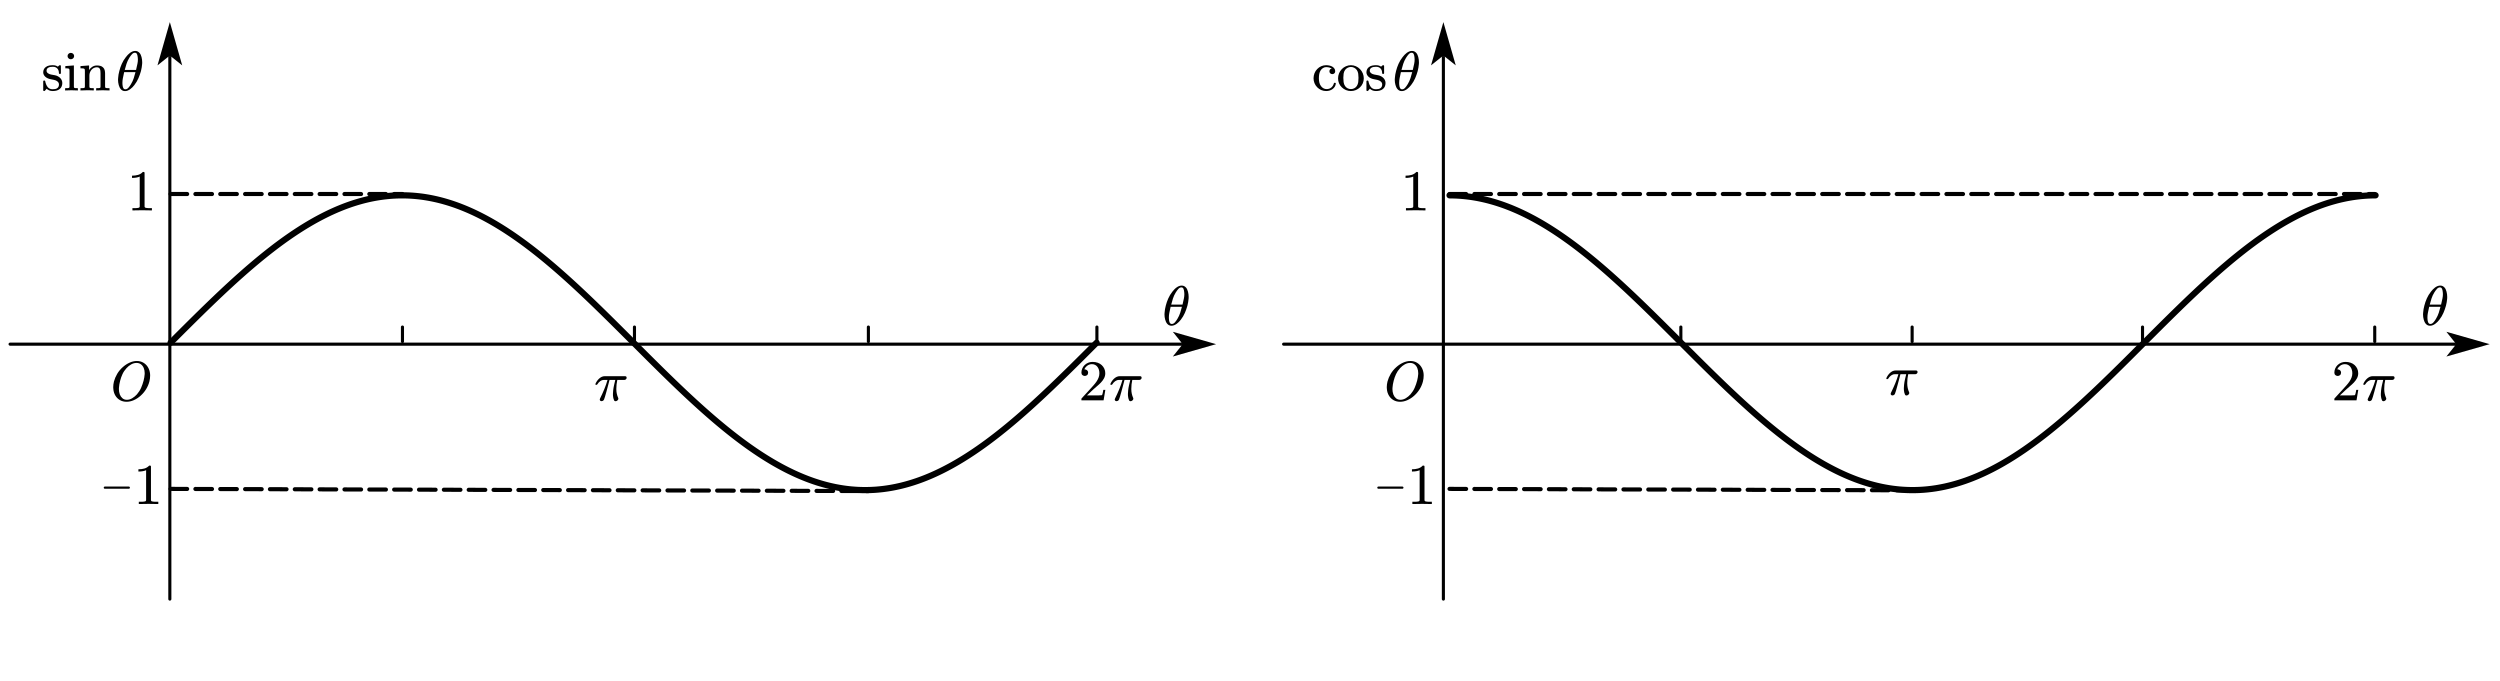 <?xml version="1.0" encoding="UTF-8"?>
<svg xmlns="http://www.w3.org/2000/svg" xmlns:xlink="http://www.w3.org/1999/xlink" width="969pt" height="264pt" viewBox="0 0 969 264" version="1.1">
<g id="surface1">
<path style="fill:none;stroke-width:22.5;stroke-linecap:round;stroke-linejoin:round;stroke:rgb(0%,0%,0%);stroke-opacity:1;stroke-miterlimit:10;" d="M 617.879 1230.027 L 624.588 1236.736 L 631.334 1243.445 L 638.044 1250.155 L 644.753 1256.9 L 651.499 1263.61 L 664.917 1277.028 L 671.663 1283.701 L 685.082 1297.046 L 691.828 1303.719 L 698.537 1310.355 L 705.283 1317.027 L 711.993 1323.626 L 718.702 1330.262 L 725.448 1336.825 L 732.157 1343.424 L 738.866 1349.987 L 745.612 1356.513 L 752.322 1363.039 L 759.068 1369.528 L 765.777 1376.017 L 772.486 1382.47 L 779.232 1388.886 L 785.941 1395.302 L 792.651 1401.681 L 799.397 1408.024 L 806.106 1414.367 L 812.815 1420.672 L 819.561 1426.905 L 826.271 1433.138 L 833.017 1439.334 L 839.726 1445.53 L 846.435 1451.652 L 853.144 1457.738 L 859.89 1463.824 L 866.6 1469.837 L 873.346 1475.813 L 886.764 1487.692 L 893.51 1493.558 L 900.22 1499.387 L 906.929 1505.143 L 913.675 1510.899 L 920.384 1516.582 L 927.093 1522.228 L 933.839 1527.837 L 940.549 1533.41 L 947.295 1538.91 L 954.004 1544.372 L 960.713 1549.762 L 967.423 1555.114 L 974.169 1560.43 L 980.878 1565.673 L 987.624 1570.879 L 994.333 1576.049 L 1001.042 1581.145 L 1007.788 1586.168 L 1014.498 1591.154 L 1021.207 1596.067 L 1027.953 1600.943 L 1034.662 1605.745 L 1041.408 1610.475 L 1048.118 1615.168 L 1054.827 1619.787 L 1061.573 1624.37 L 1068.282 1628.843 L 1074.991 1633.279 L 1081.737 1637.679 L 1088.447 1641.968 L 1095.156 1646.221 L 1101.902 1650.401 L 1108.611 1654.507 L 1115.357 1658.54 L 1122.066 1662.536 L 1128.776 1666.422 L 1135.522 1670.272 L 1142.231 1674.048 L 1148.94 1677.714 L 1155.686 1681.344 L 1162.396 1684.9 L 1169.105 1688.383 L 1175.851 1691.793 L 1182.56 1695.129 L 1189.269 1698.392 L 1196.015 1701.618 L 1202.725 1704.698 L 1209.434 1707.741 L 1216.18 1710.711 L 1222.889 1713.607 L 1229.635 1716.393 L 1236.345 1719.143 L 1243.054 1721.783 L 1249.8 1724.386 L 1256.509 1726.879 L 1263.218 1729.299 L 1269.964 1731.645 L 1276.674 1733.918 L 1283.383 1736.081 L 1290.129 1738.171 L 1296.838 1740.187 L 1303.584 1742.131 L 1310.294 1744 L 1317.003 1745.797 L 1323.712 1747.483 L 1330.458 1749.096 L 1337.167 1750.636 L 1343.913 1752.066 L 1350.623 1753.423 L 1357.332 1754.706 L 1364.078 1755.916 L 1370.787 1757.016 L 1377.533 1758.042 L 1384.243 1758.995 L 1390.952 1759.875 L 1397.698 1760.645 L 1404.407 1761.342 L 1411.116 1761.965 L 1417.862 1762.515 L 1424.572 1762.955 L 1431.281 1763.285 L 1438.027 1763.578 L 1444.736 1763.761 L 1451.446 1763.871 L 1458.191 1763.908 L 1464.901 1763.835 L 1471.647 1763.688 L 1478.356 1763.468 L 1485.065 1763.138 L 1491.775 1762.735 L 1498.521 1762.258 L 1505.23 1761.672 L 1511.976 1761.012 L 1518.685 1760.279 L 1525.394 1759.472 L 1532.14 1758.555 L 1538.85 1757.565 L 1545.596 1756.466 L 1552.305 1755.329 L 1559.014 1754.083 L 1565.724 1752.763 L 1572.47 1751.333 L 1579.179 1749.866 L 1585.925 1748.29 L 1592.634 1746.64 L 1599.343 1744.917 L 1606.089 1743.084 L 1612.799 1741.177 L 1619.508 1739.198 L 1626.254 1737.144 L 1632.963 1735.018 L 1639.673 1732.782 L 1646.419 1730.472 L 1653.128 1728.089 L 1659.874 1725.632 L 1666.583 1723.103 L 1673.292 1720.463 L 1680.038 1717.787 L 1686.748 1715 L 1693.457 1712.177 L 1700.203 1709.244 L 1706.912 1706.238 L 1713.658 1703.158 L 1720.368 1700.005 L 1727.077 1696.779 L 1733.823 1693.479 L 1740.532 1690.106 L 1747.241 1686.66 L 1753.987 1683.14 L 1760.697 1679.547 L 1767.406 1675.881 L 1774.152 1672.178 L 1780.861 1668.365 L 1787.571 1664.479 L 1794.316 1660.556 L 1801.026 1656.523 L 1807.735 1652.454 L 1814.481 1648.311 L 1821.19 1644.095 L 1827.936 1639.842 L 1834.646 1635.479 L 1841.355 1631.079 L 1848.101 1626.607 L 1854.81 1622.097 L 1861.519 1617.478 L 1868.265 1612.821 L 1874.975 1608.129 L 1881.684 1603.326 L 1888.43 1598.523 L 1895.139 1593.61 L 1901.885 1588.661 L 1908.595 1583.638 L 1915.304 1578.578 L 1922.05 1573.482 L 1928.759 1568.313 L 1935.468 1563.07 L 1942.214 1557.791 L 1948.924 1552.475 L 1955.633 1547.085 L 1962.379 1541.623 L 1969.088 1536.16 L 1975.834 1530.624 L 1982.544 1525.051 L 1995.962 1513.759 L 2002.708 1508.04 L 2009.417 1502.284 L 2016.163 1496.454 L 2022.873 1490.625 L 2029.582 1484.722 L 2036.328 1478.783 L 2043.037 1472.843 L 2049.747 1466.831 L 2056.493 1460.781 L 2063.202 1454.695 L 2069.948 1448.573 L 2076.657 1442.45 L 2083.366 1436.254 L 2090.112 1430.058 L 2103.531 1417.519 L 2110.277 1411.214 L 2116.986 1404.871 L 2123.696 1398.492 L 2130.441 1392.112 L 2137.151 1385.696 L 2143.897 1379.244 L 2150.606 1372.791 L 2157.315 1366.302 L 2164.025 1359.776 L 2170.771 1353.25 L 2177.48 1346.687 L 2184.226 1340.125 L 2197.644 1326.926 L 2204.39 1320.327 L 2211.1 1313.691 L 2217.846 1307.055 L 2237.974 1287.037 L 2244.72 1280.365 L 2251.429 1273.655 L 2258.175 1266.946 L 2271.593 1253.528 L 2278.339 1246.818 L 2285.049 1240.072 L 2291.758 1233.363 L 2298.504 1226.654 L 2305.213 1219.908 L 2311.923 1213.199 L 2318.669 1206.489 L 2332.087 1193.071 L 2338.833 1186.362 L 2345.542 1179.652 L 2352.252 1172.98 L 2358.998 1166.307 L 2365.707 1159.634 L 2372.453 1152.962 L 2379.162 1146.326 L 2385.908 1139.69 L 2392.618 1133.054 L 2399.327 1126.455 L 2406.036 1119.892 L 2412.782 1113.293 L 2419.491 1106.767 L 2426.237 1100.241 L 2432.947 1093.715 L 2439.656 1087.226 L 2446.402 1080.773 L 2453.111 1074.321 L 2459.821 1067.905 L 2466.566 1061.525 L 2473.276 1055.146 L 2479.985 1048.803 L 2486.731 1042.497 L 2493.44 1036.228 L 2500.186 1029.959 L 2513.605 1017.567 L 2520.351 1011.407 L 2533.769 999.235 L 2540.515 993.186 L 2547.225 987.173 L 2553.934 981.197 L 2560.68 975.295 L 2567.389 969.392 L 2574.099 963.563 L 2580.845 957.733 L 2587.554 951.977 L 2594.263 946.258 L 2601.009 940.575 L 2607.718 934.966 L 2614.464 929.393 L 2621.174 923.857 L 2627.883 918.358 L 2634.629 912.932 L 2641.338 907.542 L 2648.048 902.226 L 2654.794 896.947 L 2661.503 891.704 L 2668.212 886.534 L 2674.958 881.438 L 2681.667 876.342 L 2688.413 871.356 L 2695.123 866.407 L 2701.832 861.494 L 2708.578 856.654 L 2715.287 851.888 L 2721.997 847.195 L 2728.743 842.539 L 2735.452 837.92 L 2742.198 833.41 L 2748.907 828.937 L 2755.616 824.538 L 2762.362 820.175 L 2769.072 815.922 L 2775.781 811.706 L 2782.527 807.563 L 2789.236 803.494 L 2795.946 799.461 L 2802.691 795.538 L 2809.401 791.652 L 2816.11 787.875 L 2822.856 784.136 L 2829.565 780.469 L 2836.275 776.877 L 2843.021 773.357 L 2849.73 769.911 L 2856.439 766.538 L 2863.185 763.238 L 2869.894 760.012 L 2876.604 756.859 L 2883.35 753.779 L 2890.059 750.773 L 2896.805 747.84 L 2903.514 745.017 L 2910.224 742.23 L 2916.97 739.554 L 2923.679 736.914 L 2930.388 734.385 L 2937.134 731.928 L 2943.843 729.545 L 2950.553 727.235 L 2957.299 725.036 L 2964.008 722.872 L 2970.754 720.819 L 2977.463 718.84 L 2984.173 716.933 L 2990.882 715.137 L 2997.628 713.377 L 3004.337 711.727 L 3011.083 710.15 L 3017.792 708.684 L 3024.502 707.254 L 3031.248 705.934 L 3037.957 704.688 L 3044.666 703.551 L 3051.412 702.451 L 3058.122 701.461 L 3064.867 700.545 L 3071.577 699.738 L 3078.286 699.005 L 3085.032 698.345 L 3091.741 697.795 L 3098.451 697.282 L 3105.197 696.879 L 3111.906 696.585 L 3118.615 696.329 L 3125.361 696.182 L 3132.071 696.145 L 3138.78 696.145 L 3145.526 696.255 L 3152.235 696.439 L 3158.981 696.732 L 3165.69 697.062 L 3172.4 697.502 L 3179.146 698.052 L 3185.855 698.675 L 3192.564 699.372 L 3199.274 700.142 L 3206.019 701.021 L 3212.729 701.975 L 3219.475 703.001 L 3226.184 704.101 L 3232.893 705.311 L 3239.639 706.594 L 3246.349 707.951 L 3253.058 709.417 L 3259.804 710.92 L 3266.513 712.534 L 3273.222 714.257 L 3279.968 716.017 L 3286.678 717.886 L 3293.424 719.829 L 3300.133 721.846 L 3306.842 723.936 L 3313.588 726.135 L 3320.298 728.372 L 3327.007 730.718 L 3333.753 733.138 L 3340.462 735.631 L 3347.208 738.234 L 3353.917 740.874 L 3360.627 743.623 L 3367.373 746.41 L 3374.082 749.306 L 3380.791 752.276 L 3387.537 755.319 L 3394.247 758.435 L 3400.956 761.625 L 3407.702 764.888 L 3414.411 768.224 L 3421.12 771.634 L 3427.866 775.117 L 3434.576 778.673 L 3441.285 782.266 L 3448.031 785.969 L 3454.74 789.745 L 3461.486 793.595 L 3468.195 797.481 L 3474.905 801.477 L 3481.614 805.51 L 3488.36 809.616 L 3495.069 813.796 L 3501.815 818.049 L 3508.525 822.338 L 3515.234 826.738 L 3521.98 831.174 L 3528.689 835.647 L 3535.398 840.23 L 3542.144 844.849 L 3548.854 849.542 L 3555.563 854.271 L 3562.309 859.074 L 3569.018 863.95 L 3575.764 868.863 L 3582.474 873.849 L 3589.183 878.872 L 3595.892 883.968 L 3602.638 889.138 L 3609.347 894.307 L 3616.093 899.586 L 3622.803 904.866 L 3629.512 910.255 L 3636.258 915.645 L 3642.967 921.107 L 3649.713 926.607 L 3663.132 937.752 L 3669.878 943.435 L 3676.587 949.118 L 3683.296 954.837 L 3690.042 960.63 L 3696.752 966.459 L 3703.461 972.325 L 3710.207 978.228 L 3716.916 984.167 L 3723.626 990.18 L 3730.372 996.192 L 3737.081 1002.242 L 3743.827 1008.364 L 3750.536 1014.487 L 3757.245 1020.646 L 3763.955 1026.842 L 3770.701 1033.075 L 3777.41 1039.344 L 3784.156 1045.65 L 3790.865 1051.956 L 3797.575 1058.336 L 3804.32 1064.715 L 3811.03 1071.094 L 3817.739 1077.547 L 3824.485 1083.999 L 3831.194 1090.452 L 3837.904 1096.978 L 3844.65 1103.504 L 3851.359 1110.03 L 3858.105 1116.593 L 3864.814 1123.155 L 3878.233 1136.354 L 3884.979 1142.99 L 3891.688 1149.626 L 3898.434 1156.298 L 3905.143 1162.934 L 3911.853 1169.643 L 3918.599 1176.316 L 3925.308 1182.989 L 3932.017 1189.698 L 3938.763 1196.407 L 3952.182 1209.826 L 3958.928 1216.535 L 3965.637 1223.281 L 3972.383 1229.99 " transform="matrix(0.107,0,0,-0.107,0,264.449)"/>
<path style=" stroke:none;fill-rule:nonzero;fill:rgb(0%,0%,0%);fill-opacity:1;" d="M 3.902 132.797 L 457.957 132.797 L 457.957 133.996 L 3.902 133.996 C 3.57 133.996 3.305 133.727 3.305 133.395 C 3.305 133.066 3.57 132.797 3.902 132.797 Z M 471.367 133.395 L 454.586 128.602 L 457.945 132.797 L 457.945 133.996 L 454.586 138.191 Z M 471.367 133.395 "/>
<path style=" stroke:none;fill-rule:nonzero;fill:rgb(0%,0%,0%);fill-opacity:1;" d="M 65.23 232.211 L 65.23 21.973 L 66.43 21.973 L 66.43 232.211 C 66.43 232.543 66.164 232.809 65.832 232.809 C 65.5 232.809 65.23 232.543 65.23 232.211 Z M 65.832 8.559 L 61.039 25.34 L 65.23 21.984 L 66.43 21.984 L 70.625 25.34 Z M 65.832 8.559 "/>
<path style=" stroke:none;fill-rule:evenodd;fill:rgb(0%,0%,0%);fill-opacity:1;" d="M 57.891 147.914 C 57.629 148.926 57.211 149.902 56.633 150.844 C 56.055 151.785 55.328 152.645 54.453 153.426 C 53.664 154.129 52.801 154.691 51.863 155.105 C 50.926 155.52 49.988 155.727 49.047 155.727 C 48.098 155.727 47.258 155.516 46.52 155.098 C 45.785 154.68 45.199 154.117 44.758 153.402 C 44.277 152.617 44 151.746 43.93 150.789 C 43.902 150.559 43.887 150.332 43.887 150.102 C 43.887 149.383 43.98 148.641 44.168 147.871 C 44.441 146.848 44.859 145.855 45.434 144.887 C 46.004 143.922 46.734 143.051 47.625 142.266 C 48.414 141.562 49.277 140.996 50.215 140.57 C 51.152 140.141 52.098 139.926 53.051 139.926 C 54 139.926 54.84 140.145 55.566 140.574 C 56.297 141.008 56.879 141.578 57.316 142.289 C 57.797 143.078 58.082 143.957 58.168 144.922 C 58.184 145.16 58.191 145.395 58.191 145.625 C 58.191 146.371 58.09 147.133 57.891 147.914 Z M 55.715 142.645 C 55.477 142.059 55.121 141.582 54.648 141.219 C 54.172 140.852 53.59 140.668 52.902 140.668 C 52.219 140.668 51.543 140.855 50.867 141.227 C 50.191 141.602 49.59 142.086 49.055 142.676 C 48.387 143.395 47.859 144.172 47.473 145.012 C 47.086 145.855 46.785 146.707 46.57 147.57 C 46.316 148.512 46.164 149.43 46.105 150.32 C 46.09 150.488 46.086 150.656 46.086 150.82 C 46.086 151.52 46.199 152.203 46.43 152.871 C 46.652 153.465 46.992 153.961 47.453 154.363 C 47.91 154.762 48.484 154.961 49.176 154.961 C 49.887 154.961 50.582 154.758 51.258 154.352 C 51.938 153.941 52.547 153.438 53.086 152.84 C 53.781 152.031 54.324 151.176 54.711 150.277 C 55.098 149.379 55.414 148.461 55.66 147.527 C 55.883 146.656 56.023 145.801 56.078 144.953 L 56.078 144.59 C 56.078 143.895 55.957 143.242 55.715 142.645 Z M 55.715 142.645 "/>
<path style="fill:none;stroke-width:15;stroke-linecap:round;stroke-linejoin:round;stroke:rgb(0%,0%,0%);stroke-opacity:1;stroke-dasharray:60,30;stroke-miterlimit:10;" d="M 617.879 1768.638 L 1457.898 1768.638 " transform="matrix(0.107,0,0,-0.107,0,264.449)"/>
<path style=" stroke:none;fill-rule:evenodd;fill:rgb(0%,0%,0%);fill-opacity:1;" d="M 58.883 81.555 C 57.59 81.512 56.332 81.492 55.105 81.492 C 53.883 81.492 52.621 81.512 51.328 81.555 L 51.328 80.672 L 52.055 80.672 C 52.289 80.672 52.504 80.672 52.711 80.664 C 52.914 80.656 53.105 80.641 53.289 80.613 C 53.473 80.586 53.633 80.559 53.766 80.527 C 53.879 80.508 53.973 80.445 54.047 80.34 C 54.121 80.234 54.156 80.117 54.156 79.984 L 54.156 68.438 C 53.805 68.609 53.371 68.738 52.859 68.828 C 52.344 68.918 51.781 68.961 51.168 68.961 L 51.168 68.09 C 52.012 68.09 52.793 67.988 53.508 67.789 C 54.223 67.586 54.84 67.207 55.359 66.652 L 55.688 66.652 C 55.918 66.652 56.035 66.766 56.035 66.992 L 56.035 79.984 C 56.035 80.125 56.07 80.242 56.141 80.344 C 56.211 80.449 56.312 80.508 56.445 80.527 C 56.559 80.559 56.703 80.586 56.879 80.613 C 57.055 80.641 57.254 80.656 57.477 80.664 C 57.695 80.672 57.914 80.672 58.125 80.672 L 58.883 80.672 Z M 58.883 81.555 "/>
<path style="fill:none;stroke-width:15;stroke-linecap:round;stroke-linejoin:round;stroke:rgb(0%,0%,0%);stroke-opacity:1;stroke-dasharray:60,30;stroke-miterlimit:10;" d="M 617.879 700.508 L 3145.672 692.662 " transform="matrix(0.107,0,0,-0.107,0,264.449)"/>
<path style="fill:none;stroke-width:0.402;stroke-linecap:round;stroke-linejoin:round;stroke:rgb(0%,0%,0%);stroke-opacity:1;stroke-miterlimit:10;" d="M 1.875 7.879 L 6.236 7.879 " transform="matrix(2.131,0,-0,-2.131,36.641,205.805)"/>
<path style=" stroke:none;fill-rule:evenodd;fill:rgb(0%,0%,0%);fill-opacity:1;" d="M 61.359 195.363 C 60.066 195.32 58.809 195.301 57.582 195.301 C 56.355 195.301 55.098 195.32 53.801 195.363 L 53.801 194.48 L 54.531 194.48 C 54.762 194.48 54.98 194.477 55.184 194.473 C 55.391 194.465 55.582 194.449 55.766 194.418 C 55.949 194.395 56.109 194.367 56.242 194.336 C 56.352 194.316 56.445 194.254 56.52 194.148 C 56.594 194.043 56.633 193.926 56.633 193.793 L 56.633 182.246 C 56.281 182.418 55.848 182.547 55.332 182.637 C 54.82 182.727 54.258 182.77 53.645 182.77 L 53.645 181.895 C 54.488 181.895 55.27 181.797 55.984 181.594 C 56.695 181.395 57.312 181.016 57.836 180.461 L 58.164 180.461 C 58.395 180.461 58.512 180.574 58.512 180.801 L 58.512 193.793 C 58.512 193.93 58.543 194.051 58.613 194.152 C 58.684 194.254 58.789 194.316 58.922 194.336 C 59.035 194.367 59.18 194.395 59.355 194.418 C 59.531 194.449 59.73 194.465 59.949 194.473 C 60.172 194.477 60.391 194.48 60.598 194.48 L 61.359 194.48 Z M 61.359 195.363 "/>
<path style=" stroke:none;fill-rule:evenodd;fill:rgb(0%,0%,0%);fill-opacity:1;" d="M 242.289 145.812 C 242.543 145.82 242.715 145.902 242.809 146.062 C 242.859 146.168 242.883 146.277 242.883 146.387 L 242.883 146.555 C 242.832 146.742 242.73 146.91 242.57 147.051 C 242.414 147.195 242.207 147.266 241.957 147.266 L 239.266 147.266 C 239.012 148.418 238.887 149.566 238.887 150.715 L 238.887 150.883 C 238.902 152.082 239.141 153.199 239.609 154.23 C 239.66 154.328 239.684 154.438 239.684 154.555 C 239.684 154.672 239.652 154.781 239.586 154.879 C 239.473 155.082 239.316 155.238 239.125 155.348 C 238.945 155.453 238.758 155.508 238.562 155.516 C 238.52 155.516 238.492 155.508 238.477 155.496 C 238.262 155.496 238.105 155.375 238.004 155.129 C 237.773 154.613 237.637 154.039 237.594 153.402 C 237.582 153.168 237.574 152.938 237.574 152.715 C 237.574 152.297 237.602 151.855 237.66 151.395 C 237.73 150.691 237.852 149.98 238.016 149.254 C 238.18 148.527 238.34 147.867 238.488 147.266 L 236.25 147.266 C 236.082 147.895 235.895 148.617 235.684 149.438 C 235.473 150.258 235.262 151.039 235.055 151.789 C 234.844 152.539 234.656 153.199 234.492 153.766 C 234.328 154.336 234.203 154.703 234.117 154.867 C 233.984 155.141 233.812 155.312 233.598 155.391 C 233.441 155.453 233.293 155.488 233.156 155.496 C 233.086 155.496 233.023 155.484 232.973 155.465 C 232.766 155.43 232.617 155.32 232.531 155.141 C 232.48 155.07 232.457 154.988 232.457 154.891 C 232.457 154.766 232.496 154.625 232.574 154.473 C 233.18 153.258 233.73 152.047 234.23 150.832 C 234.727 149.621 235.141 148.43 235.473 147.266 L 234.039 147.266 C 233.547 147.266 233.07 147.434 232.617 147.762 C 232.168 148.094 231.793 148.508 231.5 149 C 231.383 149.113 231.277 149.168 231.176 149.168 L 230.938 149.168 C 230.832 149.094 230.777 149.004 230.777 148.898 L 230.777 148.836 C 230.926 148.457 231.125 148.094 231.363 147.738 C 231.605 147.383 231.879 147.062 232.188 146.773 C 232.496 146.488 232.836 146.258 233.207 146.078 C 233.574 145.902 233.965 145.812 234.375 145.812 Z M 242.289 145.812 "/>
<path style=" stroke:none;fill-rule:evenodd;fill:rgb(0%,0%,0%);fill-opacity:1;" d="M 427.75 155.168 L 419.156 155.168 L 419.156 154.605 C 419.156 154.566 419.18 154.504 419.223 154.422 L 422.672 150.668 C 423.082 150.219 423.492 149.758 423.914 149.285 C 424.332 148.816 424.707 148.332 425.039 147.844 C 425.367 147.352 425.633 146.844 425.828 146.32 C 426.027 145.797 426.125 145.25 426.125 144.676 C 426.125 144.191 426.062 143.738 425.934 143.316 C 425.809 142.898 425.625 142.531 425.387 142.211 C 425.145 141.891 424.848 141.637 424.488 141.441 C 424.129 141.246 423.715 141.152 423.242 141.148 C 422.539 141.152 421.918 141.359 421.379 141.781 C 420.84 142.203 420.484 142.664 420.309 143.168 C 420.273 143.18 420.332 143.191 420.477 143.188 L 420.656 143.188 C 420.867 143.238 421.051 143.312 421.207 143.41 C 421.359 143.512 421.492 143.645 421.598 143.82 C 421.703 143.992 421.754 144.203 421.754 144.449 C 421.754 144.859 421.621 145.176 421.355 145.395 C 421.086 145.613 420.785 145.723 420.457 145.719 C 420.141 145.723 419.844 145.613 419.57 145.395 C 419.297 145.176 419.156 144.859 419.156 144.449 C 419.156 143.875 419.27 143.332 419.496 142.82 C 419.723 142.309 420.027 141.863 420.414 141.488 C 420.801 141.113 421.258 140.816 421.785 140.598 C 422.312 140.379 422.875 140.27 423.465 140.27 C 424.195 140.27 424.867 140.379 425.477 140.594 C 426.086 140.809 426.602 141.117 427.031 141.52 C 427.461 141.922 427.797 142.391 428.039 142.918 C 428.281 143.449 428.402 144.035 428.402 144.676 C 428.402 145.387 428.242 146.039 427.918 146.637 C 427.594 147.234 427.195 147.785 426.715 148.281 C 426.238 148.781 425.73 149.25 425.191 149.691 C 424.652 150.133 424.164 150.562 423.727 150.977 L 421.301 153.262 L 424.477 153.262 C 424.922 153.262 425.336 153.262 425.719 153.254 C 426.102 153.246 426.426 153.234 426.695 153.211 C 426.961 153.191 427.098 153.18 427.105 153.172 C 427.16 153.121 427.215 153.027 427.266 152.883 C 427.312 152.742 427.359 152.57 427.402 152.375 C 427.445 152.184 427.484 151.984 427.527 151.781 C 427.57 151.582 427.609 151.359 427.645 151.121 L 428.426 151.121 Z M 427.75 155.168 "/>
<path style=" stroke:none;fill-rule:evenodd;fill:rgb(0%,0%,0%);fill-opacity:1;" d="M 441.898 145.812 C 442.148 145.82 442.32 145.902 442.414 146.062 C 442.465 146.168 442.492 146.277 442.492 146.387 L 442.492 146.555 C 442.438 146.742 442.336 146.91 442.176 147.051 C 442.02 147.195 441.816 147.266 441.562 147.266 L 438.871 147.266 C 438.617 148.418 438.496 149.566 438.496 150.715 L 438.496 150.883 C 438.508 152.082 438.75 153.199 439.215 154.23 C 439.266 154.328 439.289 154.438 439.289 154.555 C 439.289 154.672 439.258 154.781 439.195 154.879 C 439.078 155.082 438.926 155.238 438.73 155.348 C 438.551 155.453 438.363 155.508 438.172 155.516 C 438.129 155.516 438.098 155.508 438.082 155.496 C 437.867 155.496 437.711 155.375 437.609 155.129 C 437.379 154.613 437.246 154.039 437.203 153.402 C 437.188 153.168 437.18 152.938 437.18 152.715 C 437.18 152.297 437.207 151.855 437.266 151.395 C 437.34 150.691 437.457 149.98 437.621 149.254 C 437.789 148.527 437.945 147.867 438.094 147.266 L 435.855 147.266 C 435.691 147.895 435.5 148.617 435.289 149.438 C 435.078 150.258 434.867 151.039 434.66 151.789 C 434.453 152.539 434.266 153.199 434.102 153.766 C 433.934 154.336 433.809 154.703 433.723 154.867 C 433.594 155.141 433.422 155.312 433.207 155.391 C 433.047 155.453 432.902 155.488 432.766 155.496 C 432.691 155.496 432.633 155.484 432.582 155.465 C 432.375 155.43 432.227 155.32 432.141 155.141 C 432.09 155.07 432.062 154.988 432.062 154.891 C 432.062 154.766 432.105 154.625 432.184 154.473 C 432.785 153.258 433.336 152.047 433.836 150.832 C 434.336 149.621 434.75 148.43 435.078 147.266 L 433.648 147.266 C 433.152 147.266 432.68 147.434 432.227 147.762 C 431.773 148.094 431.398 148.508 431.105 149 C 430.992 149.113 430.883 149.168 430.781 149.168 L 430.547 149.168 C 430.438 149.094 430.383 149.004 430.383 148.898 L 430.383 148.836 C 430.535 148.457 430.73 148.094 430.969 147.738 C 431.211 147.383 431.484 147.062 431.793 146.773 C 432.105 146.488 432.441 146.258 432.812 146.078 C 433.184 145.902 433.574 145.812 433.98 145.812 Z M 441.898 145.812 "/>
<path style=" stroke:none;fill-rule:evenodd;fill:rgb(0%,0%,0%);fill-opacity:1;" d="M 460.465 113.074 C 460.637 113.738 460.723 114.414 460.723 115.102 C 460.723 115.32 460.715 115.527 460.703 115.73 C 460.629 116.648 460.477 117.574 460.238 118.5 C 459.98 119.434 459.652 120.359 459.258 121.277 C 458.863 122.195 458.34 123.074 457.688 123.918 C 457.465 124.203 457.219 124.484 456.949 124.766 C 456.68 125.043 456.391 125.293 456.082 125.512 C 455.773 125.73 455.453 125.91 455.117 126.051 C 454.785 126.191 454.434 126.258 454.066 126.258 C 453.695 126.258 453.371 126.188 453.102 126.047 C 452.836 125.902 452.602 125.719 452.41 125.492 C 452.215 125.266 452.055 125.012 451.93 124.734 C 451.805 124.453 451.703 124.168 451.621 123.875 C 451.445 123.227 451.352 122.559 451.352 121.867 C 451.352 121.645 451.367 121.426 451.395 121.207 C 451.453 120.305 451.609 119.387 451.859 118.457 C 452.098 117.523 452.414 116.602 452.816 115.688 C 453.219 114.773 453.754 113.891 454.422 113.043 C 454.645 112.758 454.891 112.473 455.156 112.191 C 455.422 111.91 455.703 111.656 456.008 111.438 C 456.309 111.219 456.625 111.039 456.961 110.898 C 457.293 110.762 457.648 110.691 458.02 110.691 C 458.395 110.691 458.715 110.762 458.98 110.906 C 459.246 111.047 459.48 111.23 459.684 111.453 C 459.891 111.676 460.051 111.934 460.168 112.219 C 460.289 112.504 460.387 112.789 460.465 113.074 Z M 459.012 113.316 C 458.98 113.043 458.945 112.789 458.902 112.551 C 458.859 112.316 458.797 112.109 458.715 111.934 C 458.633 111.762 458.527 111.625 458.398 111.531 C 458.27 111.438 458.102 111.391 457.902 111.391 C 457.484 111.391 457.102 111.586 456.75 111.969 C 456.398 112.359 456.059 112.82 455.727 113.355 C 455.254 114.121 454.887 114.91 454.629 115.719 C 454.367 116.527 454.145 117.309 453.961 118.062 L 458.344 118.062 C 458.539 117.273 458.719 116.473 458.883 115.656 C 458.996 115.105 459.055 114.562 459.055 114.023 C 459.055 113.789 459.039 113.551 459.012 113.316 Z M 453.734 118.906 C 453.539 119.695 453.371 120.492 453.227 121.293 C 453.113 121.871 453.055 122.449 453.055 123.027 C 453.055 123.246 453.062 123.453 453.078 123.656 C 453.09 123.93 453.125 124.184 453.172 124.418 C 453.223 124.656 453.289 124.859 453.371 125.031 C 453.453 125.203 453.566 125.336 453.703 125.43 C 453.84 125.523 454.004 125.57 454.195 125.57 C 454.605 125.57 454.988 125.379 455.344 124.996 C 455.699 124.613 456.035 124.152 456.352 123.613 C 456.824 122.832 457.191 122.043 457.449 121.242 C 457.707 120.438 457.93 119.66 458.117 118.906 Z M 453.734 118.906 "/>
<path style=" stroke:none;fill-rule:evenodd;fill:rgb(0%,0%,0%);fill-opacity:1;" d="M 24.148 32.184 C 24.148 32.609 24.074 33.027 23.922 33.434 C 23.773 33.84 23.516 34.195 23.156 34.492 C 22.77 34.801 22.34 35.012 21.871 35.121 C 21.398 35.234 20.926 35.289 20.441 35.289 C 19.914 35.289 19.449 35.203 19.055 35.027 C 18.66 34.852 18.336 34.641 18.086 34.391 L 17.395 35.184 C 17.336 35.246 17.25 35.281 17.137 35.289 L 17.07 35.289 C 16.855 35.289 16.75 35.18 16.75 34.965 L 16.75 31.516 C 16.75 31.359 16.832 31.262 16.996 31.223 C 17.047 31.207 17.094 31.199 17.137 31.199 C 17.195 31.199 17.25 31.211 17.297 31.23 C 17.406 31.273 17.477 31.348 17.516 31.449 C 17.699 32.406 18.02 33.172 18.473 33.742 C 18.926 34.312 19.582 34.598 20.441 34.598 C 20.789 34.598 21.121 34.566 21.445 34.5 C 21.77 34.434 22.047 34.305 22.285 34.105 C 22.48 33.949 22.621 33.75 22.715 33.516 C 22.809 33.285 22.855 33.031 22.855 32.758 C 22.855 32.312 22.68 31.93 22.328 31.613 C 21.977 31.297 21.543 31.086 21.023 30.98 L 19.539 30.676 C 19.18 30.609 18.832 30.5 18.5 30.348 C 18.164 30.199 17.871 30.016 17.617 29.793 C 17.359 29.574 17.152 29.316 16.992 29.016 C 16.828 28.715 16.75 28.383 16.75 28.02 C 16.75 27.625 16.832 27.242 17.004 26.875 C 17.172 26.512 17.426 26.211 17.762 25.973 C 18.156 25.68 18.59 25.488 19.066 25.402 C 19.539 25.316 19.996 25.273 20.441 25.27 C 21.262 25.273 21.922 25.461 22.426 25.836 L 22.984 25.332 C 23.07 25.293 23.145 25.273 23.199 25.27 L 23.277 25.27 C 23.492 25.273 23.598 25.371 23.598 25.562 L 23.598 28.344 C 23.598 28.555 23.492 28.664 23.277 28.668 L 23.156 28.668 C 22.941 28.672 22.836 28.562 22.836 28.344 C 22.836 27.586 22.629 26.984 22.215 26.543 C 21.801 26.102 21.211 25.879 20.441 25.879 C 20.113 25.879 19.789 25.906 19.469 25.961 C 19.148 26.02 18.863 26.133 18.613 26.305 C 18.23 26.559 18.043 26.93 18.043 27.426 C 18.043 27.789 18.207 28.098 18.535 28.355 C 18.867 28.613 19.285 28.793 19.785 28.891 L 21.262 29.16 C 21.648 29.23 22.02 29.355 22.371 29.539 C 22.723 29.719 23.031 29.938 23.293 30.191 C 23.555 30.445 23.762 30.746 23.918 31.09 C 24.07 31.438 24.148 31.801 24.148 32.184 Z M 24.148 32.184 "/>
<path style=" stroke:none;fill-rule:evenodd;fill:rgb(0%,0%,0%);fill-opacity:1;" d="M 28.734 21.727 C 28.734 22.07 28.609 22.359 28.359 22.605 C 28.105 22.848 27.805 22.969 27.453 22.969 C 27.102 22.969 26.801 22.848 26.555 22.605 C 26.305 22.359 26.184 22.07 26.184 21.727 C 26.184 21.387 26.305 21.094 26.555 20.855 C 26.801 20.613 27.102 20.492 27.453 20.492 C 27.805 20.492 28.105 20.613 28.359 20.855 C 28.609 21.094 28.734 21.387 28.734 21.727 Z M 30.188 35.059 C 29.328 35.012 28.496 34.984 27.699 34.984 C 26.918 34.984 26.098 35.012 25.234 35.059 L 25.234 34.18 C 25.559 34.18 25.855 34.176 26.125 34.164 C 26.395 34.156 26.598 34.117 26.73 34.055 C 26.816 34.016 26.875 33.941 26.902 33.84 C 26.934 33.742 26.945 33.629 26.945 33.512 L 26.945 27.57 C 26.945 27.379 26.938 27.199 26.922 27.039 C 26.902 26.879 26.84 26.75 26.73 26.652 C 26.609 26.57 26.426 26.52 26.176 26.504 C 25.93 26.492 25.645 26.484 25.32 26.484 L 25.32 25.617 L 28.637 25.363 L 28.637 33.512 C 28.637 33.629 28.648 33.742 28.672 33.84 C 28.691 33.941 28.746 34.016 28.832 34.055 C 28.945 34.117 29.129 34.156 29.375 34.164 C 29.625 34.176 29.895 34.18 30.188 34.18 Z M 30.188 35.059 "/>
<path style=" stroke:none;fill-rule:evenodd;fill:rgb(0%,0%,0%);fill-opacity:1;" d="M 42.453 35.059 C 41.543 35.012 40.672 34.984 39.848 34.984 C 39.008 34.984 38.148 35.012 37.273 35.059 L 37.273 34.18 C 37.598 34.18 37.895 34.176 38.164 34.164 C 38.43 34.156 38.637 34.117 38.773 34.055 C 38.852 34.016 38.902 33.941 38.926 33.84 C 38.953 33.742 38.965 33.629 38.965 33.512 L 38.965 28.406 C 38.965 28.062 38.945 27.73 38.91 27.414 C 38.875 27.102 38.773 26.816 38.609 26.559 C 38.512 26.391 38.359 26.27 38.164 26.191 C 37.965 26.117 37.754 26.078 37.531 26.078 C 37.121 26.078 36.742 26.164 36.387 26.332 C 36.031 26.504 35.727 26.734 35.477 27.023 C 35.223 27.312 35.023 27.652 34.871 28.043 C 34.723 28.434 34.648 28.84 34.648 29.266 L 34.648 33.512 C 34.648 33.629 34.66 33.742 34.688 33.84 C 34.719 33.941 34.777 34.016 34.863 34.055 C 35 34.117 35.203 34.156 35.477 34.164 C 35.75 34.176 36.043 34.18 36.359 34.18 L 36.359 35.047 C 35.992 35.035 35.656 35.023 35.348 35.016 C 35.039 35.012 34.734 35 34.441 34.984 L 33.762 34.984 C 32.922 34.984 32.066 35.012 31.191 35.059 L 31.191 34.18 C 31.512 34.18 31.809 34.176 32.078 34.164 C 32.348 34.156 32.551 34.117 32.688 34.055 C 32.773 34.016 32.832 33.941 32.859 33.84 C 32.887 33.742 32.902 33.629 32.902 33.512 L 32.902 27.57 C 32.902 27.379 32.895 27.199 32.875 27.039 C 32.859 26.879 32.789 26.75 32.664 26.652 C 32.543 26.57 32.348 26.52 32.074 26.504 C 31.801 26.492 31.508 26.484 31.191 26.484 L 31.191 25.617 L 33.043 25.48 L 34.527 25.363 L 34.527 27.164 C 34.664 26.844 35.016 26.465 35.578 26.031 C 36.141 25.594 36.809 25.375 37.578 25.375 C 37.98 25.375 38.395 25.422 38.82 25.516 C 39.246 25.613 39.621 25.816 39.945 26.129 C 40.27 26.441 40.48 26.805 40.578 27.211 C 40.68 27.621 40.73 28.02 40.73 28.406 L 40.73 33.512 C 40.73 33.629 40.746 33.742 40.773 33.84 C 40.801 33.941 40.859 34.016 40.945 34.055 C 41.082 34.117 41.285 34.156 41.559 34.164 C 41.832 34.176 42.129 34.18 42.453 34.18 Z M 42.453 35.059 "/>
<path style=" stroke:none;fill-rule:evenodd;fill:rgb(0%,0%,0%);fill-opacity:1;" d="M 54.859 22.125 C 55.031 22.785 55.117 23.461 55.117 24.152 C 55.117 24.371 55.109 24.578 55.094 24.781 C 55.023 25.699 54.871 26.625 54.633 27.551 C 54.375 28.484 54.047 29.41 53.652 30.328 C 53.258 31.246 52.734 32.125 52.078 32.969 C 51.859 33.254 51.609 33.535 51.344 33.816 C 51.074 34.094 50.785 34.344 50.477 34.562 C 50.164 34.781 49.848 34.961 49.512 35.102 C 49.176 35.242 48.828 35.309 48.461 35.309 C 48.09 35.309 47.766 35.238 47.496 35.094 C 47.227 34.953 46.996 34.77 46.805 34.543 C 46.609 34.316 46.449 34.062 46.324 33.785 C 46.199 33.504 46.098 33.219 46.016 32.926 C 45.84 32.277 45.746 31.609 45.746 30.918 C 45.746 30.695 45.762 30.477 45.789 30.258 C 45.848 29.352 46.004 28.438 46.254 27.508 C 46.488 26.574 46.809 25.652 47.211 24.738 C 47.613 23.824 48.148 22.941 48.816 22.094 C 49.039 21.809 49.285 21.523 49.551 21.238 C 49.812 20.957 50.098 20.707 50.398 20.488 C 50.699 20.27 51.02 20.09 51.352 19.949 C 51.688 19.809 52.043 19.738 52.414 19.738 C 52.785 19.738 53.105 19.812 53.371 19.953 C 53.637 20.098 53.875 20.281 54.078 20.504 C 54.281 20.727 54.445 20.98 54.562 21.27 C 54.68 21.555 54.781 21.84 54.859 22.125 Z M 53.406 22.363 C 53.375 22.094 53.34 21.84 53.297 21.602 C 53.254 21.367 53.191 21.16 53.109 20.984 C 53.027 20.812 52.922 20.676 52.793 20.582 C 52.66 20.488 52.496 20.441 52.293 20.441 C 51.879 20.441 51.496 20.637 51.145 21.02 C 50.793 21.41 50.453 21.871 50.117 22.406 C 49.645 23.172 49.281 23.961 49.023 24.77 C 48.762 25.578 48.539 26.359 48.352 27.113 L 52.734 27.113 C 52.934 26.324 53.109 25.523 53.273 24.707 C 53.391 24.156 53.449 23.613 53.449 23.074 C 53.449 22.84 53.434 22.602 53.406 22.363 Z M 48.125 27.957 C 47.934 28.746 47.766 29.543 47.621 30.344 C 47.508 30.922 47.449 31.5 47.449 32.078 C 47.449 32.297 47.457 32.504 47.469 32.707 C 47.484 32.977 47.516 33.234 47.566 33.469 C 47.617 33.707 47.684 33.91 47.766 34.082 C 47.852 34.254 47.957 34.387 48.094 34.48 C 48.23 34.574 48.398 34.621 48.59 34.621 C 49 34.621 49.383 34.43 49.738 34.047 C 50.094 33.66 50.43 33.203 50.746 32.664 C 51.219 31.883 51.586 31.094 51.844 30.289 C 52.102 29.488 52.324 28.711 52.512 27.957 Z M 48.125 27.957 "/>
<path style="fill:none;stroke-width:22.5;stroke-linecap:round;stroke-linejoin:round;stroke:rgb(0%,0%,0%);stroke-opacity:1;stroke-miterlimit:10;" d="M 5250.89 1763.908 L 5257.599 1763.835 L 5264.308 1763.725 L 5271.054 1763.505 L 5277.764 1763.212 L 5284.473 1762.845 L 5291.219 1762.368 L 5297.928 1761.818 L 5304.674 1761.195 L 5311.384 1760.462 L 5318.093 1759.655 L 5324.802 1758.775 L 5331.548 1757.822 L 5338.257 1756.759 L 5345.003 1755.622 L 5351.713 1754.413 L 5358.422 1753.093 L 5365.168 1751.699 L 5371.877 1750.233 L 5378.587 1748.693 L 5385.333 1747.043 L 5392.042 1745.357 L 5398.788 1743.524 L 5405.497 1741.654 L 5412.206 1739.711 L 5418.952 1737.658 L 5425.662 1735.531 L 5432.371 1733.331 L 5439.117 1731.058 L 5445.826 1728.712 L 5452.536 1726.256 L 5459.281 1723.726 L 5465.991 1721.123 L 5472.737 1718.483 L 5479.446 1715.697 L 5486.155 1712.874 L 5492.865 1709.977 L 5499.611 1707.008 L 5506.32 1703.928 L 5513.066 1700.812 L 5519.775 1697.585 L 5526.484 1694.322 L 5533.23 1690.949 L 5539.94 1687.54 L 5546.649 1684.02 L 5553.395 1680.464 L 5560.104 1676.834 L 5566.814 1673.095 L 5573.56 1669.319 L 5580.269 1665.469 L 5587.015 1661.546 L 5593.724 1657.55 L 5600.433 1653.48 L 5607.179 1649.374 L 5613.889 1645.158 L 5620.598 1640.905 L 5627.344 1636.579 L 5634.053 1632.179 L 5640.763 1627.743 L 5647.509 1623.234 L 5654.218 1618.651 L 5660.964 1613.995 L 5667.673 1609.302 L 5674.382 1604.536 L 5681.092 1599.733 L 5687.838 1594.857 L 5694.547 1589.907 L 5701.293 1584.921 L 5708.002 1579.862 L 5714.748 1574.766 L 5721.458 1569.596 L 5728.167 1564.39 L 5734.876 1559.111 L 5741.622 1553.795 L 5748.331 1548.442 L 5755.077 1543.016 L 5768.496 1532.017 L 5775.242 1526.444 L 5781.951 1520.835 L 5788.661 1515.152 L 5795.406 1509.469 L 5802.116 1503.713 L 5808.825 1497.921 L 5815.571 1492.091 L 5822.28 1486.225 L 5829.026 1480.286 L 5835.736 1474.347 L 5842.445 1468.334 L 5849.191 1462.285 L 5855.9 1456.235 L 5862.609 1450.113 L 5869.355 1443.99 L 5882.774 1431.598 L 5889.52 1425.365 L 5896.229 1419.096 L 5902.939 1412.79 L 5909.685 1406.447 L 5916.394 1400.105 L 5923.103 1393.725 L 5929.849 1387.309 L 5936.558 1380.857 L 5943.304 1374.404 L 5956.723 1361.426 L 5963.469 1354.9 L 5976.888 1341.774 L 5983.634 1335.212 L 5990.343 1328.613 L 5997.052 1321.977 L 6003.798 1315.341 L 6010.507 1308.705 L 6017.253 1302.032 L 6023.963 1295.396 L 6030.672 1288.724 L 6037.418 1282.014 L 6044.127 1275.342 L 6050.837 1268.633 L 6057.583 1261.923 L 6064.292 1255.214 L 6071.038 1248.505 L 6077.747 1241.759 L 6084.456 1235.05 L 6091.202 1228.34 L 6097.912 1221.594 L 6104.621 1214.885 L 6111.367 1208.176 L 6124.786 1194.757 L 6131.531 1188.048 L 6138.241 1181.339 L 6144.95 1174.666 L 6151.696 1167.957 L 6165.115 1154.612 L 6171.861 1147.976 L 6178.57 1141.34 L 6185.316 1134.741 L 6192.025 1128.105 L 6198.734 1121.542 L 6205.444 1114.943 L 6212.19 1108.417 L 6218.899 1101.854 L 6225.645 1095.365 L 6232.354 1088.839 L 6239.064 1082.386 L 6245.81 1075.934 L 6252.519 1069.518 L 6259.265 1063.102 L 6265.974 1056.722 L 6272.683 1050.416 L 6279.393 1044.074 L 6286.139 1037.805 L 6292.848 1031.535 L 6299.594 1025.303 L 6306.303 1019.107 L 6313.013 1012.947 L 6319.759 1006.825 L 6326.468 1000.739 L 6333.177 994.689 L 6339.923 988.677 L 6346.632 982.701 L 6353.342 976.761 L 6360.088 970.859 L 6366.797 964.993 L 6373.543 959.2 L 6380.252 953.407 L 6386.962 947.688 L 6393.708 942.005 L 6400.417 936.359 L 6407.126 930.786 L 6413.872 925.25 L 6420.581 919.751 L 6427.327 914.288 L 6434.037 908.899 L 6440.746 903.546 L 6447.455 898.267 L 6454.201 893.024 L 6460.911 887.854 L 6467.656 882.685 L 6474.366 877.625 L 6481.075 872.603 L 6487.821 867.653 L 6494.53 862.74 L 6501.24 857.864 L 6507.986 853.098 L 6514.695 848.369 L 6521.404 843.676 L 6528.15 839.093 L 6534.859 834.547 L 6541.605 830.037 L 6548.315 825.638 L 6555.024 821.275 L 6561.77 816.985 L 6568.479 812.733 L 6575.189 808.59 L 6581.935 804.483 L 6588.644 800.487 L 6595.353 796.528 L 6602.099 792.605 L 6608.808 788.792 L 6615.554 785.052 L 6622.264 781.386 L 6628.973 777.756 L 6635.719 774.237 L 6642.428 770.754 L 6649.138 767.381 L 6655.884 764.045 L 6662.593 760.818 L 6669.302 757.629 L 6676.048 754.549 L 6682.757 751.506 L 6689.503 748.573 L 6696.213 745.713 L 6702.922 742.927 L 6709.668 740.214 L 6716.377 737.574 L 6723.087 735.008 L 6729.833 732.515 L 6736.542 730.132 L 6743.251 727.822 L 6749.997 725.585 L 6756.706 723.422 L 6763.416 721.333 L 6770.162 719.316 L 6776.871 717.41 L 6783.617 715.577 L 6790.326 713.817 L 6797.036 712.13 L 6803.781 710.554 L 6810.491 709.014 L 6817.2 707.584 L 6823.946 706.264 L 6830.655 705.018 L 6837.365 703.808 L 6844.111 702.708 L 6850.82 701.718 L 6857.566 700.765 L 6864.275 699.958 L 6870.984 699.188 L 6877.694 698.492 L 6884.44 697.905 L 6891.149 697.392 L 6897.895 696.989 L 6904.604 696.622 L 6911.314 696.402 L 6918.06 696.219 L 6924.769 696.145 L 6931.515 696.145 L 6938.224 696.219 L 6944.933 696.402 L 6951.643 696.622 L 6958.389 696.989 L 6965.098 697.392 L 6971.844 697.905 L 6978.553 698.492 L 6985.263 699.188 L 6992.009 699.958 L 6998.718 700.765 L 7005.427 701.718 L 7012.173 702.708 L 7018.882 703.808 L 7025.592 705.018 L 7032.338 706.264 L 7039.047 707.621 L 7045.756 709.014 L 7052.502 710.554 L 7059.212 712.13 L 7065.958 713.817 L 7072.667 715.577 L 7079.376 717.41 L 7086.122 719.316 L 7092.831 721.333 L 7099.577 723.422 L 7106.287 725.585 L 7112.996 727.822 L 7119.705 730.132 L 7126.451 732.551 L 7133.161 735.008 L 7139.906 737.574 L 7146.616 740.214 L 7153.325 742.927 L 7160.071 745.713 L 7166.78 748.573 L 7173.49 751.543 L 7180.236 754.549 L 7186.945 757.629 L 7193.654 760.818 L 7200.4 764.045 L 7207.109 767.381 L 7213.855 770.754 L 7220.565 774.237 L 7227.274 777.756 L 7234.02 781.386 L 7240.729 785.052 L 7247.439 788.792 L 7254.185 792.641 L 7260.894 796.528 L 7267.603 800.487 L 7274.349 804.483 L 7281.058 808.59 L 7287.768 812.733 L 7294.514 816.985 L 7301.223 821.275 L 7307.932 825.638 L 7314.678 830.037 L 7321.388 834.547 L 7328.134 839.093 L 7334.843 843.676 L 7341.552 848.369 L 7348.298 853.098 L 7355.007 857.901 L 7361.717 862.74 L 7368.463 867.653 L 7375.172 872.603 L 7381.918 877.625 L 7388.627 882.722 L 7395.337 887.854 L 7402.082 893.024 L 7408.792 898.267 L 7415.501 903.546 L 7422.247 908.899 L 7428.956 914.288 L 7435.666 919.751 L 7442.412 925.25 L 7449.121 930.786 L 7455.867 936.396 L 7462.576 942.005 L 7469.286 947.688 L 7475.995 953.444 L 7482.741 959.2 L 7489.45 964.993 L 7496.196 970.859 L 7502.905 976.761 L 7509.615 982.701 L 7516.361 988.677 L 7523.07 994.689 L 7529.779 1000.739 L 7536.525 1006.825 L 7543.234 1012.947 L 7549.944 1019.107 L 7556.69 1025.303 L 7563.399 1031.535 L 7570.108 1037.805 L 7576.854 1044.074 L 7583.564 1050.416 L 7590.273 1056.722 L 7597.019 1063.102 L 7603.728 1069.518 L 7610.474 1075.934 L 7617.183 1082.386 L 7630.602 1095.365 L 7637.348 1101.854 L 7644.057 1108.417 L 7650.803 1114.943 L 7657.513 1121.542 L 7664.222 1128.105 L 7670.968 1134.741 L 7677.677 1141.34 L 7684.386 1147.976 L 7691.132 1154.648 L 7697.842 1161.284 L 7704.588 1167.957 L 7711.297 1174.666 L 7718.006 1181.339 L 7724.752 1188.048 L 7738.171 1201.467 L 7744.917 1208.176 L 7771.791 1235.05 L 7778.537 1241.759 L 7785.246 1248.505 L 7791.955 1255.214 L 7798.701 1261.923 L 7812.12 1275.342 L 7818.866 1282.014 L 7825.575 1288.724 L 7832.284 1295.396 L 7839.03 1302.032 L 7845.74 1308.705 L 7852.449 1315.341 L 7859.195 1321.977 L 7872.613 1335.175 L 7879.359 1341.774 L 7886.069 1348.337 L 7892.815 1354.9 L 7899.524 1361.426 L 7912.943 1374.404 L 7919.689 1380.857 L 7926.398 1387.309 L 7933.144 1393.725 L 7939.853 1400.105 L 7946.562 1406.447 L 7953.308 1412.79 L 7960.018 1419.096 L 7966.727 1425.365 L 7973.473 1431.598 L 7980.182 1437.794 L 7986.928 1443.99 L 8000.347 1456.235 L 8007.093 1462.285 L 8013.802 1468.334 L 8020.511 1474.347 L 8027.257 1480.286 L 8040.676 1492.091 L 8047.422 1497.921 L 8054.131 1503.713 L 8060.877 1509.469 L 8074.296 1520.835 L 8081.005 1526.444 L 8087.751 1532.017 L 8094.46 1537.516 L 8101.206 1543.016 L 8114.625 1553.795 L 8121.371 1559.111 L 8128.08 1564.39 L 8134.79 1569.596 L 8141.535 1574.766 L 8148.245 1579.862 L 8154.954 1584.921 L 8161.7 1589.907 L 8168.409 1594.857 L 8175.119 1599.733 L 8181.865 1604.536 L 8188.574 1609.302 L 8195.283 1613.995 L 8202.029 1618.651 L 8208.738 1623.234 L 8215.484 1627.743 L 8222.194 1632.179 L 8228.903 1636.579 L 8235.649 1640.905 L 8242.358 1645.158 L 8249.068 1649.337 L 8255.814 1653.48 L 8262.523 1657.55 L 8269.232 1661.546 L 8275.978 1665.469 L 8282.687 1669.319 L 8289.433 1673.095 L 8296.143 1676.798 L 8302.852 1680.464 L 8309.598 1684.02 L 8316.307 1687.54 L 8323.017 1690.949 L 8329.763 1694.322 L 8336.472 1697.585 L 8343.218 1700.812 L 8349.927 1703.928 L 8356.636 1707.008 L 8363.346 1709.977 L 8370.092 1712.874 L 8376.801 1715.697 L 8383.547 1718.446 L 8390.256 1721.123 L 8396.966 1723.726 L 8403.712 1726.256 L 8410.421 1728.675 L 8417.13 1731.058 L 8423.876 1733.331 L 8430.585 1735.531 L 8437.295 1737.658 L 8444.041 1739.711 L 8450.75 1741.654 L 8457.459 1743.524 L 8464.205 1745.357 L 8470.915 1747.043 L 8477.624 1748.693 L 8484.37 1750.233 L 8491.079 1751.699 L 8497.825 1753.093 L 8504.534 1754.413 L 8511.244 1755.622 L 8517.953 1756.759 L 8524.699 1757.822 L 8531.408 1758.775 L 8538.154 1759.655 L 8544.863 1760.462 L 8551.573 1761.195 L 8558.319 1761.818 L 8565.028 1762.368 L 8571.737 1762.845 L 8578.483 1763.212 L 8585.193 1763.505 L 8591.902 1763.725 L 8598.648 1763.835 L 8605.357 1763.908 " transform="matrix(0.107,0,0,-0.107,0,264.449)"/>
<path style=" stroke:none;fill-rule:nonzero;fill:rgb(0%,0%,0%);fill-opacity:1;" d="M 497.527 132.797 L 951.582 132.797 L 951.582 133.996 L 497.527 133.996 C 497.195 133.996 496.926 133.727 496.926 133.395 C 496.926 133.066 497.195 132.797 497.527 132.797 Z M 964.996 133.395 L 948.215 128.602 L 951.57 132.797 L 951.57 133.996 L 948.215 138.191 Z M 964.996 133.395 "/>
<path style=" stroke:none;fill-rule:nonzero;fill:rgb(0%,0%,0%);fill-opacity:1;" d="M 558.855 232.211 L 558.855 21.973 L 560.055 21.973 L 560.055 232.211 C 560.055 232.543 559.785 232.809 559.457 232.809 C 559.125 232.809 558.855 232.543 558.855 232.211 Z M 559.457 8.559 L 554.66 25.34 L 558.855 21.984 L 560.055 21.984 L 564.25 25.34 Z M 559.457 8.559 "/>
<path style=" stroke:none;fill-rule:evenodd;fill:rgb(0%,0%,0%);fill-opacity:1;" d="M 551.516 147.914 C 551.254 148.926 550.836 149.902 550.258 150.844 C 549.68 151.785 548.953 152.645 548.078 153.426 C 547.289 154.129 546.426 154.691 545.488 155.105 C 544.551 155.52 543.613 155.727 542.672 155.727 C 541.723 155.727 540.883 155.516 540.145 155.098 C 539.41 154.68 538.824 154.117 538.387 153.402 C 537.902 152.617 537.629 151.746 537.555 150.789 C 537.527 150.559 537.512 150.332 537.512 150.102 C 537.512 149.383 537.605 148.641 537.793 147.871 C 538.066 146.848 538.488 145.855 539.059 144.887 C 539.629 143.922 540.359 143.051 541.25 142.266 C 542.039 141.562 542.902 140.996 543.84 140.57 C 544.777 140.141 545.723 139.926 546.68 139.926 C 547.625 139.926 548.465 140.145 549.191 140.574 C 549.922 141.008 550.504 141.578 550.941 142.289 C 551.426 143.078 551.707 143.957 551.793 144.922 C 551.809 145.16 551.816 145.395 551.816 145.625 C 551.816 146.371 551.715 147.133 551.516 147.914 Z M 549.34 142.645 C 549.102 142.059 548.746 141.582 548.273 141.219 C 547.797 140.852 547.215 140.668 546.527 140.668 C 545.844 140.668 545.168 140.855 544.492 141.227 C 543.816 141.602 543.215 142.086 542.684 142.676 C 542.016 143.395 541.488 144.172 541.098 145.012 C 540.711 145.855 540.41 146.707 540.195 147.57 C 539.941 148.512 539.789 149.43 539.73 150.32 C 539.719 150.488 539.711 150.656 539.711 150.82 C 539.711 151.52 539.824 152.203 540.055 152.871 C 540.277 153.465 540.617 153.961 541.078 154.363 C 541.539 154.762 542.113 154.961 542.801 154.961 C 543.512 154.961 544.207 154.758 544.887 154.352 C 545.562 153.941 546.172 153.438 546.711 152.84 C 547.406 152.031 547.949 151.176 548.336 150.277 C 548.727 149.379 549.039 148.461 549.285 147.527 C 549.508 146.656 549.648 145.801 549.703 144.953 L 549.703 144.59 C 549.703 143.895 549.582 143.242 549.34 142.645 Z M 549.34 142.645 "/>
<path style="fill:none;stroke-width:15;stroke-linecap:round;stroke-linejoin:round;stroke:rgb(0%,0%,0%);stroke-opacity:1;stroke-dasharray:60,30;stroke-miterlimit:10;" d="M 5250.853 1768.638 L 8602.314 1768.638 " transform="matrix(0.107,0,0,-0.107,0,264.449)"/>
<path style=" stroke:none;fill-rule:evenodd;fill:rgb(0%,0%,0%);fill-opacity:1;" d="M 552.508 81.555 C 551.211 81.512 549.953 81.492 548.727 81.492 C 547.504 81.492 546.246 81.512 544.949 81.555 L 544.949 80.672 L 545.68 80.672 C 545.91 80.672 546.129 80.672 546.332 80.664 C 546.535 80.656 546.73 80.641 546.914 80.613 C 547.098 80.586 547.254 80.559 547.387 80.527 C 547.5 80.508 547.594 80.445 547.668 80.34 C 547.742 80.234 547.777 80.117 547.777 79.984 L 547.777 68.438 C 547.426 68.609 546.992 68.738 546.48 68.828 C 545.965 68.918 545.402 68.961 544.793 68.961 L 544.793 68.09 C 545.637 68.09 546.414 67.988 547.129 67.789 C 547.844 67.586 548.461 67.207 548.98 66.652 L 549.309 66.652 C 549.539 66.652 549.656 66.766 549.656 66.992 L 549.656 79.984 C 549.656 80.125 549.691 80.242 549.762 80.344 C 549.832 80.449 549.938 80.508 550.07 80.527 C 550.18 80.559 550.328 80.586 550.5 80.613 C 550.68 80.641 550.875 80.656 551.098 80.664 C 551.32 80.672 551.535 80.672 551.746 80.672 L 552.508 80.672 Z M 552.508 81.555 "/>
<path style="fill:none;stroke-width:15;stroke-linecap:round;stroke-linejoin:round;stroke:rgb(0%,0%,0%);stroke-opacity:1;stroke-dasharray:60,30;stroke-miterlimit:10;" d="M 5250.853 700.508 L 6926.565 695.302 " transform="matrix(0.107,0,0,-0.107,0,264.449)"/>
<path style="fill:none;stroke-width:0.402;stroke-linecap:round;stroke-linejoin:round;stroke:rgb(0%,0%,0%);stroke-opacity:1;stroke-miterlimit:10;" d="M 1.875 7.879 L 6.238 7.879 " transform="matrix(2.131,0,0,-2.131,530.267,205.805)"/>
<path style=" stroke:none;fill-rule:evenodd;fill:rgb(0%,0%,0%);fill-opacity:1;" d="M 554.984 195.363 C 553.691 195.32 552.434 195.301 551.207 195.301 C 549.984 195.301 548.723 195.32 547.43 195.363 L 547.43 194.48 L 548.156 194.48 C 548.391 194.48 548.609 194.477 548.812 194.473 C 549.016 194.465 549.207 194.449 549.391 194.418 C 549.574 194.395 549.734 194.367 549.867 194.336 C 549.98 194.316 550.074 194.254 550.148 194.148 C 550.223 194.043 550.258 193.926 550.258 193.793 L 550.258 182.246 C 549.906 182.418 549.473 182.547 548.961 182.637 C 548.445 182.727 547.883 182.77 547.27 182.77 L 547.27 181.895 C 548.113 181.895 548.895 181.797 549.609 181.594 C 550.324 181.395 550.941 181.016 551.461 180.461 L 551.789 180.461 C 552.02 180.461 552.137 180.574 552.137 180.801 L 552.137 193.793 C 552.137 193.93 552.172 194.051 552.242 194.152 C 552.312 194.254 552.414 194.316 552.547 194.336 C 552.66 194.367 552.805 194.395 552.98 194.418 C 553.156 194.449 553.355 194.465 553.578 194.473 C 553.797 194.477 554.016 194.48 554.227 194.48 L 554.984 194.48 Z M 554.984 195.363 "/>
<path style=" stroke:none;fill-rule:evenodd;fill:rgb(0%,0%,0%);fill-opacity:1;" d="M 742.648 143.594 C 742.898 143.602 743.07 143.684 743.164 143.844 C 743.215 143.949 743.242 144.059 743.242 144.168 L 743.242 144.336 C 743.191 144.523 743.086 144.691 742.93 144.832 C 742.77 144.977 742.566 145.047 742.312 145.047 L 739.621 145.047 C 739.371 146.199 739.246 147.348 739.246 148.496 L 739.246 148.664 C 739.258 149.863 739.5 150.98 739.965 152.012 C 740.016 152.109 740.043 152.219 740.043 152.336 C 740.043 152.453 740.008 152.562 739.945 152.66 C 739.828 152.863 739.676 153.02 739.48 153.129 C 739.301 153.234 739.117 153.289 738.922 153.297 C 738.879 153.297 738.848 153.289 738.836 153.277 C 738.621 153.277 738.461 153.156 738.359 152.91 C 738.133 152.395 737.996 151.82 737.953 151.184 C 737.938 150.949 737.93 150.719 737.93 150.496 C 737.93 150.078 737.961 149.637 738.016 149.176 C 738.09 148.473 738.207 147.758 738.371 147.035 C 738.539 146.309 738.695 145.648 738.848 145.047 L 736.605 145.047 C 736.441 145.676 736.254 146.398 736.039 147.219 C 735.828 148.035 735.617 148.82 735.41 149.57 C 735.203 150.32 735.016 150.977 734.852 151.547 C 734.688 152.113 734.559 152.48 734.473 152.648 C 734.344 152.922 734.172 153.094 733.957 153.172 C 733.797 153.234 733.652 153.27 733.516 153.277 C 733.441 153.277 733.383 153.266 733.332 153.246 C 733.125 153.211 732.977 153.102 732.891 152.922 C 732.84 152.852 732.816 152.77 732.816 152.668 C 732.816 152.543 732.855 152.406 732.934 152.25 C 733.535 151.039 734.086 149.824 734.586 148.613 C 735.086 147.398 735.5 146.211 735.828 145.047 L 734.398 145.047 C 733.902 145.047 733.43 145.215 732.977 145.543 C 732.523 145.875 732.152 146.289 731.855 146.781 C 731.742 146.895 731.633 146.949 731.531 146.949 L 731.297 146.949 C 731.188 146.875 731.133 146.781 731.133 146.68 L 731.133 146.613 C 731.285 146.238 731.48 145.875 731.723 145.52 C 731.961 145.164 732.238 144.844 732.547 144.555 C 732.855 144.27 733.195 144.039 733.562 143.859 C 733.934 143.684 734.324 143.594 734.73 143.594 Z M 742.648 143.594 "/>
<path style=" stroke:none;fill-rule:evenodd;fill:rgb(0%,0%,0%);fill-opacity:1;" d="M 913.387 155.168 L 904.797 155.168 L 904.797 154.605 C 904.797 154.566 904.816 154.504 904.859 154.422 L 908.309 150.668 C 908.719 150.219 909.133 149.758 909.551 149.285 C 909.969 148.816 910.344 148.332 910.676 147.844 C 911.004 147.352 911.27 146.844 911.465 146.32 C 911.664 145.797 911.762 145.25 911.762 144.676 C 911.762 144.191 911.699 143.738 911.57 143.316 C 911.445 142.898 911.262 142.531 911.023 142.211 C 910.785 141.891 910.484 141.637 910.125 141.441 C 909.766 141.246 909.352 141.152 908.879 141.148 C 908.176 141.152 907.555 141.359 907.016 141.781 C 906.48 142.203 906.121 142.664 905.945 143.168 C 905.91 143.18 905.969 143.191 906.113 143.188 L 906.293 143.188 C 906.504 143.238 906.688 143.312 906.844 143.41 C 906.996 143.512 907.129 143.645 907.234 143.82 C 907.34 143.992 907.391 144.203 907.391 144.449 C 907.391 144.859 907.258 145.176 906.992 145.395 C 906.723 145.613 906.426 145.723 906.094 145.719 C 905.777 145.723 905.48 145.613 905.207 145.395 C 904.934 145.176 904.797 144.859 904.797 144.449 C 904.797 143.875 904.906 143.332 905.133 142.82 C 905.359 142.309 905.664 141.863 906.051 141.488 C 906.438 141.113 906.895 140.816 907.422 140.598 C 907.949 140.379 908.512 140.27 909.102 140.27 C 909.832 140.27 910.504 140.379 911.113 140.594 C 911.723 140.809 912.238 141.117 912.668 141.52 C 913.098 141.922 913.434 142.391 913.676 142.918 C 913.922 143.449 914.043 144.035 914.043 144.676 C 914.043 145.387 913.879 146.039 913.555 146.637 C 913.23 147.234 912.832 147.785 912.352 148.281 C 911.875 148.781 911.367 149.25 910.828 149.691 C 910.289 150.133 909.801 150.562 909.367 150.977 L 906.938 153.262 L 910.113 153.262 C 910.559 153.262 910.973 153.262 911.355 153.254 C 911.738 153.246 912.062 153.234 912.332 153.211 C 912.598 153.191 912.738 153.18 912.742 153.172 C 912.801 153.121 912.852 153.027 912.902 152.883 C 912.949 152.742 912.996 152.57 913.039 152.375 C 913.082 152.184 913.125 151.984 913.164 151.781 C 913.207 151.582 913.246 151.359 913.281 151.121 L 914.062 151.121 Z M 913.387 155.168 "/>
<path style=" stroke:none;fill-rule:evenodd;fill:rgb(0%,0%,0%);fill-opacity:1;" d="M 927.535 145.812 C 927.785 145.82 927.961 145.902 928.051 146.062 C 928.102 146.168 928.129 146.277 928.129 146.387 L 928.129 146.555 C 928.078 146.742 927.973 146.91 927.816 147.051 C 927.656 147.195 927.453 147.266 927.199 147.266 L 924.508 147.266 C 924.258 148.418 924.133 149.566 924.133 150.715 L 924.133 150.883 C 924.145 152.082 924.387 153.199 924.852 154.23 C 924.902 154.328 924.926 154.438 924.926 154.555 C 924.926 154.672 924.895 154.781 924.832 154.879 C 924.715 155.082 924.562 155.238 924.367 155.348 C 924.191 155.453 924.004 155.508 923.809 155.516 C 923.766 155.516 923.734 155.508 923.723 155.496 C 923.508 155.496 923.348 155.375 923.246 155.129 C 923.02 154.613 922.883 154.039 922.84 153.402 C 922.824 153.168 922.816 152.938 922.816 152.715 C 922.816 152.297 922.844 151.855 922.902 151.395 C 922.977 150.691 923.094 149.98 923.258 149.254 C 923.426 148.527 923.582 147.867 923.73 147.266 L 921.492 147.266 C 921.328 147.895 921.141 148.617 920.926 149.438 C 920.715 150.258 920.504 151.039 920.297 151.789 C 920.09 152.539 919.902 153.199 919.738 153.766 C 919.57 154.336 919.445 154.703 919.359 154.867 C 919.23 155.141 919.059 155.312 918.844 155.391 C 918.684 155.453 918.539 155.488 918.402 155.496 C 918.328 155.496 918.27 155.484 918.219 155.465 C 918.012 155.43 917.863 155.32 917.777 155.141 C 917.727 155.07 917.699 154.988 917.699 154.891 C 917.699 154.766 917.742 154.625 917.82 154.473 C 918.422 153.258 918.973 152.047 919.473 150.832 C 919.973 149.621 920.387 148.43 920.715 147.266 L 919.285 147.266 C 918.789 147.266 918.316 147.434 917.863 147.762 C 917.41 148.094 917.035 148.508 916.742 149 C 916.629 149.113 916.52 149.168 916.418 149.168 L 916.184 149.168 C 916.074 149.094 916.02 149.004 916.02 148.898 L 916.02 148.836 C 916.172 148.457 916.367 148.094 916.609 147.738 C 916.848 147.383 917.125 147.062 917.434 146.773 C 917.742 146.488 918.082 146.258 918.449 146.078 C 918.82 145.902 919.211 145.812 919.617 145.812 Z M 927.535 145.812 "/>
<path style=" stroke:none;fill-rule:evenodd;fill:rgb(0%,0%,0%);fill-opacity:1;" d="M 948.281 113.074 C 948.453 113.738 948.539 114.414 948.539 115.102 C 948.539 115.32 948.531 115.527 948.52 115.73 C 948.445 116.648 948.293 117.574 948.055 118.5 C 947.797 119.434 947.469 120.359 947.074 121.277 C 946.68 122.195 946.156 123.074 945.504 123.918 C 945.281 124.203 945.035 124.484 944.766 124.766 C 944.496 125.043 944.207 125.293 943.898 125.512 C 943.59 125.73 943.27 125.91 942.934 126.051 C 942.602 126.191 942.25 126.258 941.883 126.258 C 941.512 126.258 941.188 126.188 940.918 126.047 C 940.648 125.902 940.418 125.719 940.227 125.492 C 940.031 125.266 939.871 125.012 939.746 124.734 C 939.621 124.453 939.52 124.168 939.438 123.875 C 939.258 123.227 939.168 122.559 939.168 121.867 C 939.168 121.645 939.184 121.426 939.211 121.207 C 939.27 120.305 939.426 119.387 939.676 118.457 C 939.914 117.523 940.23 116.602 940.633 115.688 C 941.035 114.773 941.57 113.891 942.238 113.043 C 942.461 112.758 942.707 112.473 942.973 112.191 C 943.238 111.91 943.52 111.656 943.82 111.438 C 944.125 111.219 944.441 111.039 944.777 110.898 C 945.109 110.762 945.465 110.691 945.836 110.691 C 946.211 110.691 946.531 110.762 946.797 110.906 C 947.059 111.047 947.297 111.23 947.5 111.453 C 947.707 111.676 947.867 111.934 947.984 112.219 C 948.105 112.504 948.203 112.789 948.281 113.074 Z M 946.828 113.316 C 946.797 113.043 946.762 112.789 946.719 112.551 C 946.676 112.316 946.613 112.109 946.531 111.934 C 946.449 111.762 946.344 111.625 946.215 111.531 C 946.082 111.438 945.918 111.391 945.719 111.391 C 945.301 111.391 944.918 111.586 944.566 111.969 C 944.215 112.359 943.871 112.82 943.543 113.355 C 943.07 114.121 942.703 114.91 942.445 115.719 C 942.184 116.527 941.961 117.309 941.777 118.062 L 946.16 118.062 C 946.352 117.273 946.531 116.473 946.699 115.656 C 946.812 115.105 946.871 114.562 946.871 114.023 C 946.871 113.789 946.855 113.551 946.828 113.316 Z M 941.551 118.906 C 941.355 119.695 941.188 120.492 941.043 121.293 C 940.93 121.871 940.871 122.449 940.871 123.027 C 940.871 123.246 940.879 123.453 940.895 123.656 C 940.906 123.93 940.941 124.184 940.988 124.418 C 941.039 124.656 941.105 124.859 941.188 125.031 C 941.27 125.203 941.383 125.336 941.52 125.43 C 941.652 125.523 941.82 125.57 942.012 125.57 C 942.422 125.57 942.805 125.379 943.16 124.996 C 943.516 124.613 943.852 124.152 944.168 123.613 C 944.641 122.832 945.008 122.043 945.266 121.242 C 945.523 120.438 945.746 119.66 945.934 118.906 Z M 941.551 118.906 "/>
<path style=" stroke:none;fill-rule:evenodd;fill:rgb(0%,0%,0%);fill-opacity:1;" d="M 517.77 32.402 C 517.648 33.273 517.238 33.973 516.535 34.5 C 515.836 35.027 514.992 35.289 514 35.289 C 513.34 35.289 512.711 35.16 512.117 34.902 C 511.52 34.645 511 34.289 510.555 33.836 C 510.09 33.363 509.734 32.824 509.492 32.227 C 509.254 31.625 509.133 31 509.133 30.344 C 509.133 29.676 509.254 29.031 509.488 28.41 C 509.727 27.789 510.082 27.238 510.555 26.758 C 511 26.289 511.52 25.926 512.117 25.664 C 512.711 25.402 513.34 25.273 514 25.27 C 514.418 25.273 514.832 25.316 515.25 25.402 C 515.668 25.488 516.043 25.629 516.375 25.816 C 516.711 26.004 516.984 26.25 517.199 26.555 C 517.414 26.855 517.523 27.215 517.523 27.625 C 517.523 27.988 517.406 28.262 517.172 28.449 C 516.938 28.641 516.684 28.734 516.402 28.734 C 516.121 28.734 515.867 28.641 515.633 28.449 C 515.398 28.262 515.281 27.988 515.281 27.625 C 515.281 27.262 515.406 26.984 515.66 26.789 C 515.875 26.633 516.109 26.555 516.359 26.547 L 516.152 26.547 C 516.031 26.438 515.766 26.32 515.359 26.199 C 514.949 26.074 514.496 26.016 514 26.012 C 513.598 26.016 513.215 26.121 512.844 26.34 C 512.473 26.555 512.168 26.844 511.922 27.207 C 511.629 27.66 511.434 28.152 511.34 28.68 C 511.25 29.211 511.199 29.766 511.199 30.344 C 511.199 30.895 511.258 31.426 511.367 31.941 C 511.48 32.461 511.691 32.934 512.008 33.363 C 512.266 33.723 512.586 34.004 512.961 34.219 C 513.34 34.43 513.734 34.535 514.152 34.535 C 514.918 34.535 515.543 34.332 516.023 33.918 C 516.508 33.508 516.832 32.977 517.004 32.328 C 517.047 32.164 517.152 32.078 517.316 32.078 L 517.512 32.098 C 517.684 32.141 517.77 32.242 517.77 32.402 Z M 517.77 32.402 "/>
<path style=" stroke:none;fill-rule:evenodd;fill:rgb(0%,0%,0%);fill-opacity:1;" d="M 528.602 30.383 C 528.602 31.039 528.477 31.668 528.227 32.266 C 527.977 32.867 527.609 33.398 527.125 33.855 C 526.668 34.305 526.137 34.652 525.535 34.906 C 524.93 35.16 524.293 35.289 523.617 35.289 C 522.941 35.289 522.305 35.164 521.699 34.914 C 521.098 34.664 520.562 34.309 520.094 33.855 C 519.605 33.391 519.242 32.859 518.996 32.262 C 518.754 31.668 518.633 31.039 518.633 30.383 C 518.633 29.715 518.754 29.07 519.004 28.449 C 519.25 27.832 519.613 27.273 520.094 26.777 C 520.555 26.309 521.09 25.941 521.695 25.676 C 522.301 25.406 522.941 25.273 523.617 25.27 C 524.293 25.273 524.93 25.406 525.535 25.676 C 526.137 25.941 526.668 26.309 527.125 26.777 C 527.613 27.281 527.984 27.84 528.23 28.457 C 528.477 29.074 528.602 29.715 528.602 30.383 Z M 526.555 30.145 C 526.555 29.609 526.52 29.078 526.445 28.555 C 526.367 28.031 526.184 27.555 525.887 27.121 C 525.617 26.754 525.281 26.465 524.887 26.262 C 524.492 26.055 524.07 25.953 523.617 25.949 C 523.164 25.953 522.742 26.055 522.348 26.262 C 521.953 26.465 521.617 26.754 521.344 27.121 C 521.051 27.547 520.867 28.023 520.789 28.551 C 520.715 29.078 520.676 29.609 520.676 30.145 C 520.676 30.711 520.711 31.27 520.781 31.824 C 520.848 32.379 521.035 32.887 521.344 33.355 C 521.59 33.719 521.914 34.004 522.324 34.219 C 522.734 34.43 523.164 34.535 523.617 34.535 C 524.07 34.535 524.5 34.43 524.91 34.219 C 525.316 34.004 525.645 33.719 525.887 33.355 C 526.199 32.887 526.387 32.379 526.457 31.824 C 526.523 31.27 526.555 30.711 526.555 30.145 Z M 526.555 30.145 "/>
<path style=" stroke:none;fill-rule:evenodd;fill:rgb(0%,0%,0%);fill-opacity:1;" d="M 537.027 32.184 C 537.027 32.609 536.953 33.027 536.805 33.434 C 536.652 33.84 536.398 34.195 536.039 34.492 C 535.652 34.801 535.223 35.012 534.75 35.121 C 534.281 35.234 533.805 35.289 533.324 35.289 C 532.793 35.289 532.332 35.203 531.934 35.027 C 531.539 34.852 531.215 34.641 530.965 34.391 L 530.277 35.184 C 530.219 35.246 530.133 35.281 530.02 35.289 L 529.953 35.289 C 529.738 35.289 529.629 35.18 529.629 34.965 L 529.629 31.516 C 529.629 31.359 529.711 31.262 529.879 31.223 C 529.93 31.207 529.973 31.199 530.02 31.199 C 530.074 31.199 530.129 31.211 530.18 31.23 C 530.285 31.273 530.359 31.348 530.395 31.449 C 530.582 32.406 530.902 33.172 531.352 33.742 C 531.805 34.312 532.461 34.598 533.324 34.598 C 533.668 34.598 534.004 34.566 534.324 34.5 C 534.648 34.434 534.93 34.305 535.164 34.105 C 535.359 33.949 535.504 33.75 535.598 33.516 C 535.691 33.285 535.738 33.031 535.738 32.758 C 535.738 32.312 535.562 31.93 535.211 31.613 C 534.859 31.297 534.422 31.086 533.906 30.98 L 532.422 30.676 C 532.059 30.609 531.715 30.5 531.379 30.348 C 531.047 30.199 530.75 30.016 530.496 29.793 C 530.242 29.574 530.035 29.316 529.871 29.016 C 529.711 28.715 529.629 28.383 529.629 28.02 C 529.629 27.625 529.715 27.242 529.883 26.875 C 530.051 26.512 530.305 26.211 530.645 25.973 C 531.035 25.68 531.473 25.488 531.945 25.402 C 532.422 25.316 532.879 25.273 533.324 25.27 C 534.141 25.273 534.805 25.461 535.305 25.836 L 535.867 25.332 C 535.949 25.293 536.023 25.273 536.082 25.27 L 536.156 25.27 C 536.371 25.273 536.48 25.371 536.48 25.562 L 536.48 28.344 C 536.48 28.555 536.371 28.664 536.156 28.668 L 536.039 28.668 C 535.824 28.672 535.715 28.562 535.715 28.344 C 535.715 27.586 535.508 26.984 535.098 26.543 C 534.684 26.102 534.094 25.879 533.324 25.879 C 532.992 25.879 532.668 25.906 532.352 25.961 C 532.031 26.02 531.746 26.133 531.492 26.305 C 531.113 26.559 530.922 26.93 530.922 27.426 C 530.922 27.789 531.09 28.098 531.418 28.355 C 531.75 28.613 532.164 28.793 532.668 28.891 L 534.141 29.16 C 534.531 29.23 534.902 29.355 535.254 29.539 C 535.605 29.719 535.91 29.938 536.172 30.191 C 536.434 30.445 536.645 30.746 536.797 31.09 C 536.953 31.438 537.027 31.801 537.027 32.184 Z M 537.027 32.184 "/>
<path style=" stroke:none;fill-rule:evenodd;fill:rgb(0%,0%,0%);fill-opacity:1;" d="M 549.723 22.125 C 549.895 22.785 549.98 23.461 549.98 24.152 C 549.98 24.371 549.973 24.578 549.957 24.781 C 549.887 25.699 549.734 26.625 549.496 27.551 C 549.238 28.484 548.91 29.41 548.516 30.328 C 548.121 31.246 547.598 32.125 546.941 32.969 C 546.719 33.254 546.473 33.535 546.203 33.816 C 545.938 34.094 545.648 34.344 545.336 34.562 C 545.027 34.781 544.707 34.961 544.375 35.102 C 544.039 35.242 543.691 35.309 543.324 35.309 C 542.949 35.309 542.629 35.238 542.359 35.094 C 542.09 34.953 541.859 34.77 541.668 34.543 C 541.473 34.316 541.312 34.062 541.188 33.785 C 541.062 33.504 540.957 33.219 540.879 32.926 C 540.699 32.277 540.609 31.609 540.609 30.918 C 540.609 30.695 540.625 30.477 540.652 30.258 C 540.711 29.352 540.863 28.438 541.117 27.508 C 541.352 26.574 541.672 25.652 542.074 24.738 C 542.477 23.824 543.012 22.941 543.68 22.094 C 543.902 21.809 544.145 21.523 544.414 21.238 C 544.676 20.957 544.961 20.707 545.262 20.488 C 545.562 20.27 545.883 20.09 546.215 19.949 C 546.551 19.809 546.902 19.738 547.277 19.738 C 547.648 19.738 547.969 19.812 548.234 19.953 C 548.5 20.098 548.738 20.281 548.941 20.504 C 549.145 20.727 549.309 20.98 549.426 21.27 C 549.543 21.555 549.641 21.84 549.723 22.125 Z M 548.266 22.363 C 548.238 22.094 548.203 21.84 548.16 21.602 C 548.117 21.367 548.055 21.16 547.973 20.984 C 547.887 20.812 547.785 20.676 547.652 20.582 C 547.523 20.488 547.359 20.441 547.156 20.441 C 546.742 20.441 546.359 20.637 546.008 21.02 C 545.656 21.41 545.312 21.871 544.98 22.406 C 544.508 23.172 544.141 23.961 543.883 24.77 C 543.625 25.578 543.402 26.359 543.215 27.113 L 547.598 27.113 C 547.793 26.324 547.973 25.523 548.137 24.707 C 548.254 24.156 548.309 23.613 548.309 23.074 C 548.309 22.84 548.297 22.602 548.266 22.363 Z M 542.988 27.957 C 542.797 28.746 542.629 29.543 542.484 30.344 C 542.371 30.922 542.312 31.5 542.312 32.078 C 542.312 32.297 542.316 32.504 542.332 32.707 C 542.348 32.977 542.379 33.234 542.43 33.469 C 542.48 33.707 542.547 33.91 542.629 34.082 C 542.711 34.254 542.82 34.387 542.957 34.48 C 543.094 34.574 543.262 34.621 543.453 34.621 C 543.863 34.621 544.246 34.43 544.602 34.047 C 544.957 33.66 545.289 33.203 545.609 32.664 C 546.082 31.883 546.449 31.094 546.707 30.289 C 546.965 29.488 547.188 28.711 547.371 27.957 Z M 542.988 27.957 "/>
<path style="fill:none;stroke-width:11.25;stroke-linecap:round;stroke-linejoin:round;stroke:rgb(0%,0%,0%);stroke-opacity:1;stroke-miterlimit:10;" d="M 6926.565 1286.817 L 6926.565 1234.096 " transform="matrix(0.107,0,0,-0.107,0,264.449)"/>
<path style="fill:none;stroke-width:11.25;stroke-linecap:round;stroke-linejoin:round;stroke:rgb(0%,0%,0%);stroke-opacity:1;stroke-miterlimit:10;" d="M 6088.746 1286.817 L 6088.746 1234.096 " transform="matrix(0.107,0,0,-0.107,0,264.449)"/>
<path style="fill:none;stroke-width:11.25;stroke-linecap:round;stroke-linejoin:round;stroke:rgb(0%,0%,0%);stroke-opacity:1;stroke-miterlimit:10;" d="M 7761.158 1286.817 L 7761.158 1234.096 " transform="matrix(0.107,0,0,-0.107,0,264.449)"/>
<path style="fill:none;stroke-width:11.25;stroke-linecap:round;stroke-linejoin:round;stroke:rgb(0%,0%,0%);stroke-opacity:1;stroke-miterlimit:10;" d="M 8602.314 1286.817 L 8602.314 1234.096 " transform="matrix(0.107,0,0,-0.107,0,264.449)"/>
<path style="fill:none;stroke-width:11.25;stroke-linecap:round;stroke-linejoin:round;stroke:rgb(0%,0%,0%);stroke-opacity:1;stroke-miterlimit:10;" d="M 3973.446 1286.817 L 3973.446 1234.096 " transform="matrix(0.107,0,0,-0.107,0,264.449)"/>
<path style="fill:none;stroke-width:11.25;stroke-linecap:round;stroke-linejoin:round;stroke:rgb(0%,0%,0%);stroke-opacity:1;stroke-miterlimit:10;" d="M 3145.672 1286.817 L 3145.672 1234.096 " transform="matrix(0.107,0,0,-0.107,0,264.449)"/>
<path style="fill:none;stroke-width:11.25;stroke-linecap:round;stroke-linejoin:round;stroke:rgb(0%,0%,0%);stroke-opacity:1;stroke-miterlimit:10;" d="M 2298.321 1286.817 L 2298.321 1234.096 " transform="matrix(0.107,0,0,-0.107,0,264.449)"/>
<path style="fill:none;stroke-width:11.25;stroke-linecap:round;stroke-linejoin:round;stroke:rgb(0%,0%,0%);stroke-opacity:1;stroke-miterlimit:10;" d="M 1457.898 1286.817 L 1457.898 1234.096 " transform="matrix(0.107,0,0,-0.107,0,264.449)"/>
</g>
</svg>
